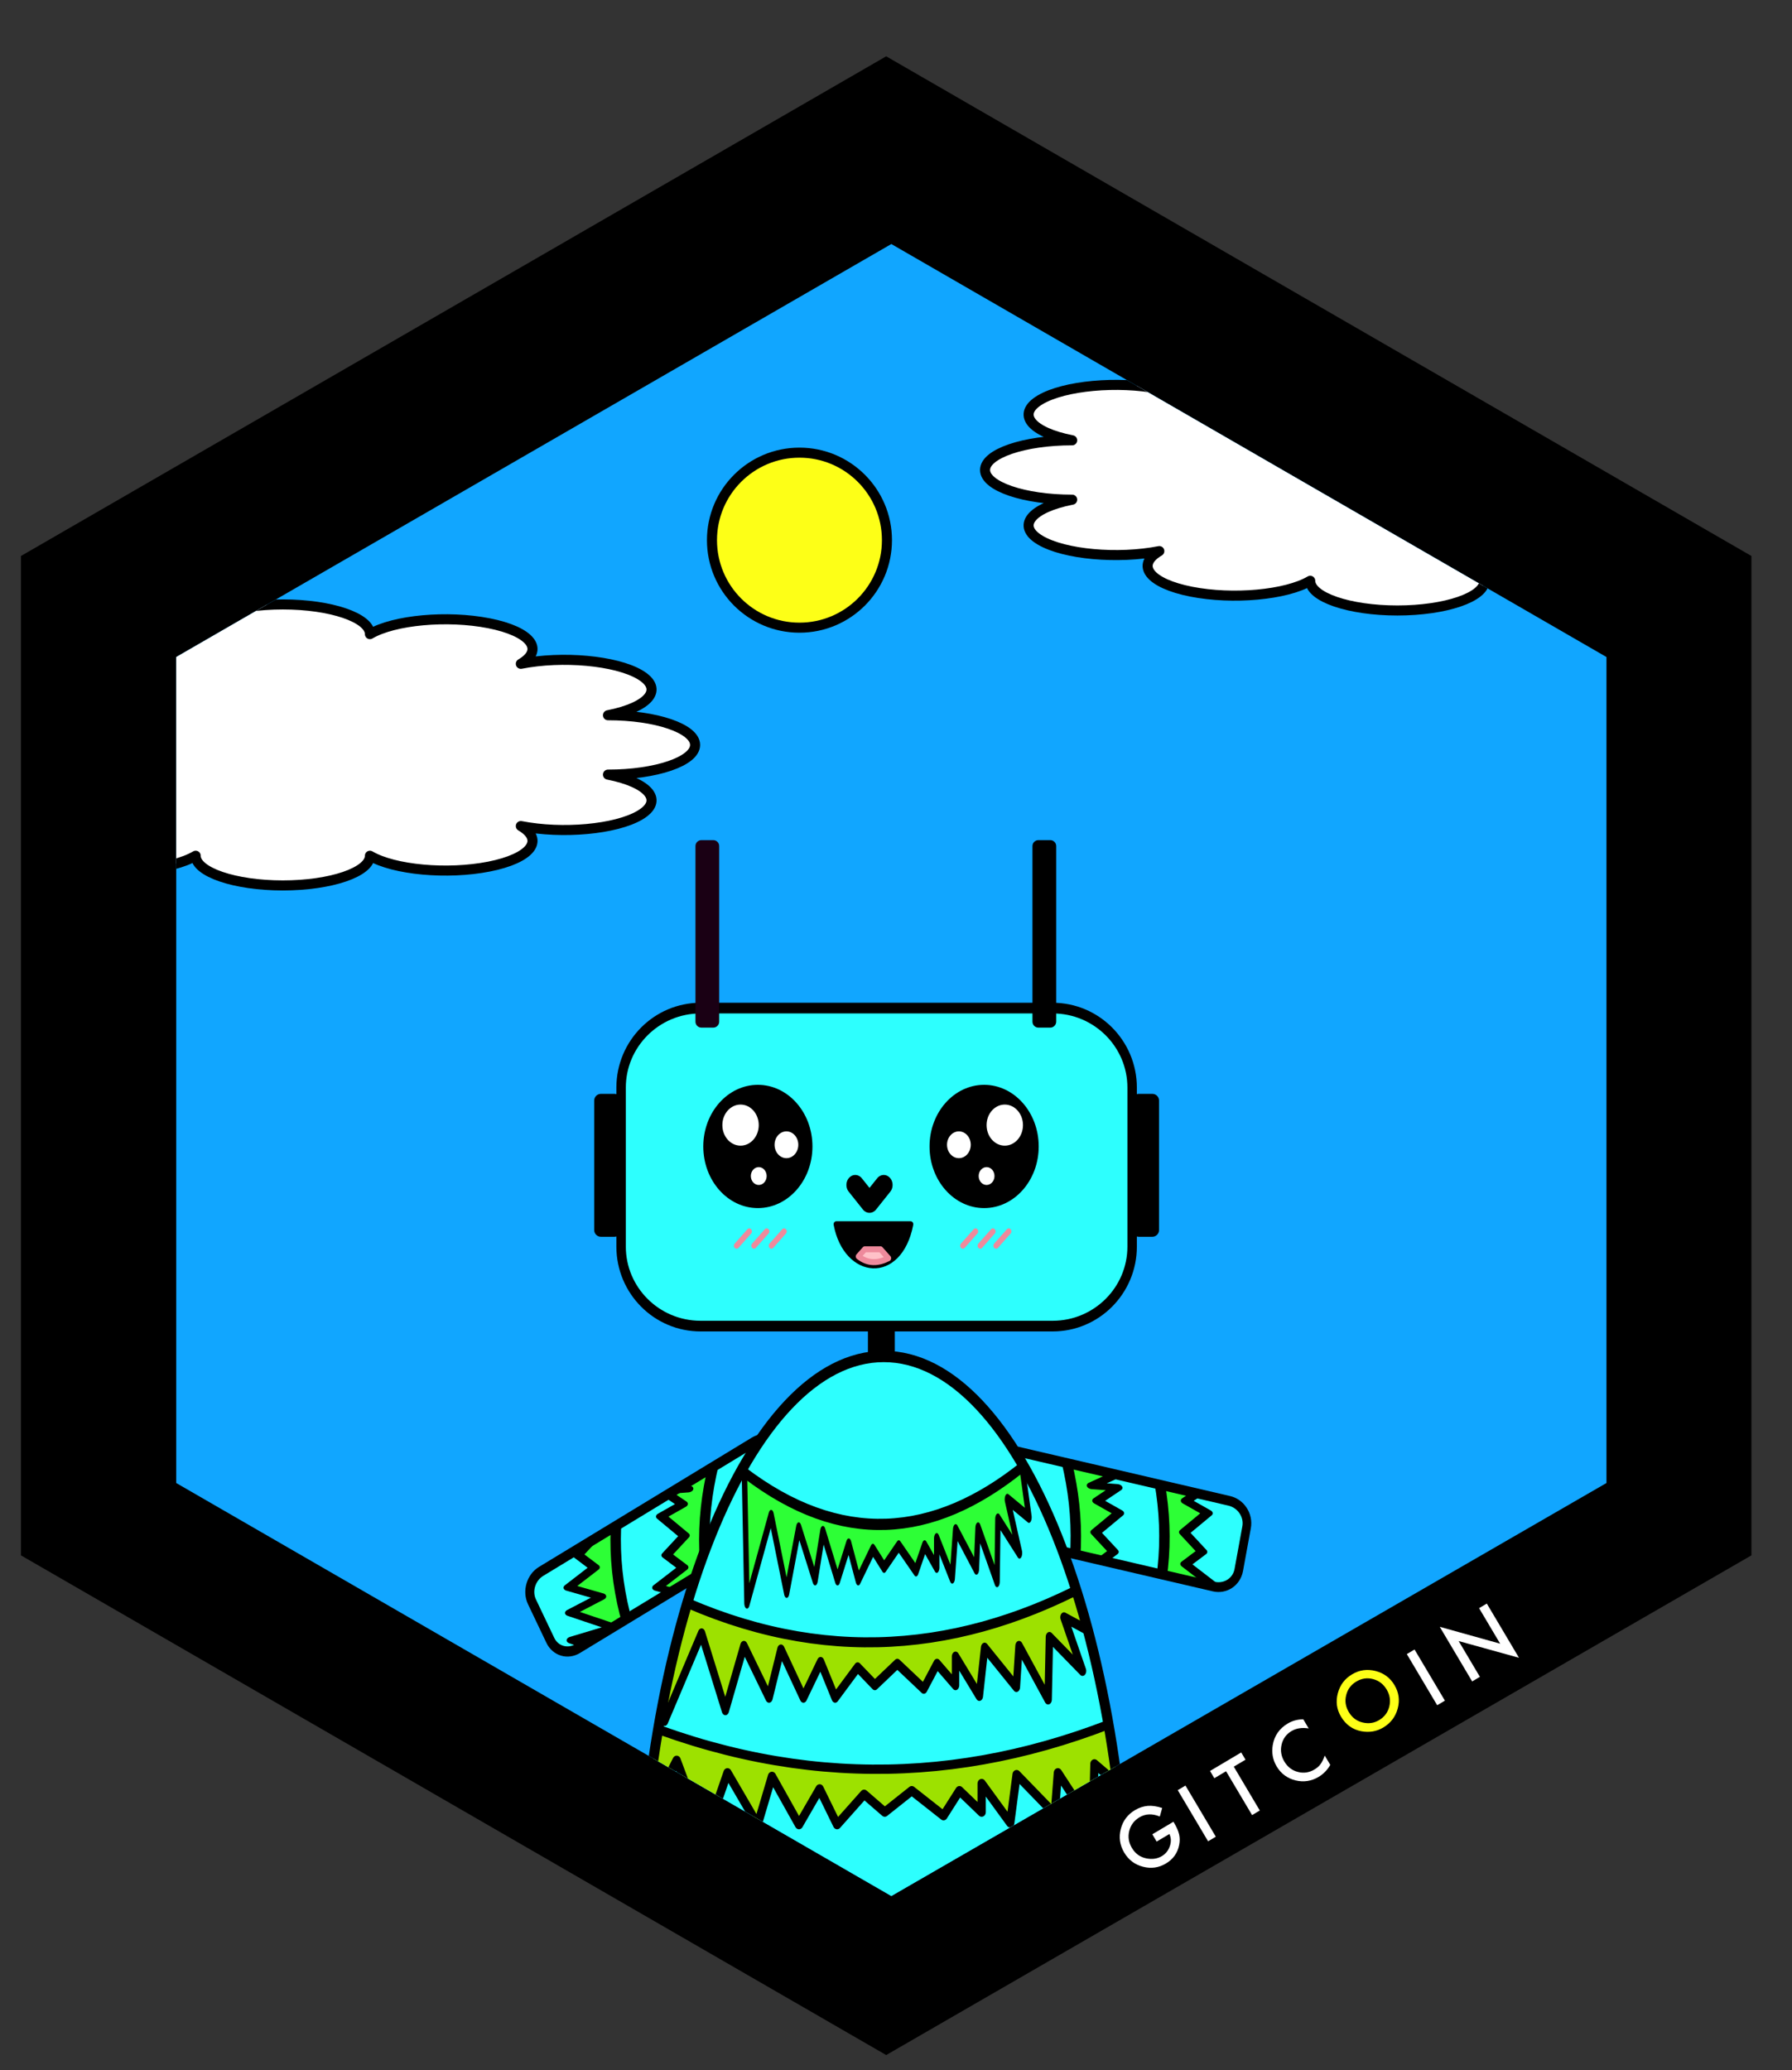 <?xml version="1.0" encoding="UTF-8" standalone="no"?>
<!DOCTYPE svg PUBLIC "-//W3C//DTD SVG 1.1//EN" "http://www.w3.org/Graphics/SVG/1.1/DTD/svg11.dtd">
<svg width="100%" height="100%" viewBox="0 0 594 686" version="1.1" xmlns="http://www.w3.org/2000/svg" xmlns:xlink="http://www.w3.org/1999/xlink" xml:space="preserve" style="fill-rule:evenodd;clip-rule:evenodd;stroke-linecap:round;stroke-linejoin:round;stroke-miterlimit:1.414;">
    <rect x="0" y="0" width="594" height="686" fill="#333333" stroke="none"/>
    <g transform="matrix(0.415,0,0,0.415,-190.556,-131.987)">
        <path d="M1167,363L1858.09,762L1858.09,1560L1167,1959L475.912,1560L475.912,762L1167,363Z" style="fill:black;"/>
    </g>
    <g transform="matrix(0.16,-0.095,0.095,0.16,337.173,524.092)">
        <path d="M-22.8,509.9L20.9,509.9L20.9,513.4C20.9,521.4 20,528.4 18.1,534.5C16.3,540.2 13.2,545.5 8.8,550.4C-1,561.5 -13.5,567 -28.7,567C-43.5,567 -56.2,561.7 -66.7,551C-77.3,540.3 -82.5,527.4 -82.5,512.3C-82.5,496.9 -77.1,483.9 -66.4,473.2C-55.7,462.5 -42.6,457.1 -27.2,457.1C-18.9,457.1 -11.2,458.8 -4,462.2C2.9,465.6 9.6,471 16.2,478.6L4.8,489.5C-3.9,477.9 -14.5,472.2 -26.9,472.2C-38.1,472.2 -47.5,476.1 -55.1,483.8C-62.7,491.4 -66.5,500.9 -66.5,512.3C-66.5,524.1 -62.3,533.8 -53.8,541.4C-45.9,548.5 -37.3,552 -28.1,552C-20.2,552 -13.2,549.4 -6.9,544.1C-0.6,538.8 2.9,532.4 3.6,525L-22.8,525L-22.8,509.9Z" style="fill:white;fill-rule:nonzero;"/>
    </g>
    <g transform="matrix(0.16,-0.095,0.095,0.16,334.365,527.107)">
        <rect x="77.5" y="459.2" width="16" height="105.9" style="fill:white;"/>
    </g>
    <g transform="matrix(0.16,-0.095,0.095,0.16,334.365,527.107)">
        <path d="M184.7,474.2L184.7,565L168.7,565L168.7,474.2L144.4,474.2L144.4,459.2L209,459.2L209,474.2L184.7,474.2ZM334.2,464.9L334.2,483.8C325,476.1 315.4,472.2 305.5,472.2C294.6,472.2 285.5,476.1 278,483.9C270.5,491.7 266.8,501.2 266.8,512.4C266.8,523.5 270.5,532.9 278,540.5C285.5,548.1 294.7,551.9 305.6,551.9C311.2,551.9 316,551 319.9,549.2C322.1,548.3 324.4,547.1 326.7,545.5C329.1,543.9 331.5,542.1 334.1,539.9L334.1,559.2C325,564.4 315.4,567 305.3,567C290.2,567 277.3,561.7 266.6,551.2C256,540.6 250.6,527.7 250.6,512.7C250.6,499.2 255.1,487.2 264,476.6C275,463.7 289.2,457.2 306.6,457.2C316.1,457.2 325.3,459.7 334.2,464.9" style="fill:white;fill-rule:nonzero;"/>
    </g>
    <g transform="matrix(0.16,-0.095,0.095,0.16,334.365,527.107)">
        <path d="M410.5,495C410.5,506.7 414.4,516.3 422.3,523.8C430.1,531.3 439.1,535.1 449.4,535.1C460.5,535.1 469.9,531.3 477.5,523.6C485.1,515.8 489,506.4 489,495.2C489,483.9 485.2,474.5 477.7,466.8C470.2,459.1 460.9,455.3 449.9,455.3C438.9,455.3 429.6,459.1 422,466.8C414.3,474.5 410.5,483.8 410.5,495M394.4,494.8C394.4,479.9 399.9,467.1 410.8,456.4C421.7,445.7 434.7,440.4 450,440.4C465.1,440.4 478,445.8 488.8,456.6C499.6,467.4 505,480.3 505,495.5C505,510.7 499.6,523.6 488.7,534.2C477.8,544.9 464.6,550.2 449.1,550.2C435.4,550.2 423.2,545.5 412.3,536C400.4,525.5 394.4,511.8 394.4,494.8" style="fill:rgb(253,255,23);fill-rule:nonzero;"/>
    </g>
    <g transform="matrix(0.16,-0.095,0.095,0.16,334.365,527.107)">
        <rect x="552.1" y="459.2" width="16" height="105.9" style="fill:white;"/>
    </g>
    <g transform="matrix(0.16,-0.095,0.095,0.16,333.5,526.619)">
        <path d="M630,565.1L630,452L707.2,532.8L707.2,459.2L723.2,459.2L723.2,571.5L646,491L646,565.1L630,565.1Z" style="fill:white;fill-rule:nonzero;"/>
    </g>
    <g transform="matrix(0.343,0,0,0.343,-104.825,-43.642)">
        <path d="M1167,363L1858.09,762L1858.09,1560L1167,1959L475.912,1560L475.912,762L1167,363Z" style="fill:rgb(17,166,255);"/>
        <clipPath id="_clip1">
            <path d="M1167,363L1858.09,762L1858.09,1560L1167,1959L475.912,1560L475.912,762L1167,363Z"/>
        </clipPath>
        <g clip-path="url(#_clip1)">
            <g transform="matrix(1.529,0,0,1.726,693.307,605.815)">
                <g transform="matrix(1,0,0,1,173,118)">
                    <path d="M139,338.767C139,336.688 137.096,335 134.75,335L126.25,335C123.904,335 122,336.688 122,338.767L122,411.233C122,413.312 123.904,415 126.25,415L134.75,415C137.096,415 139,413.312 139,411.233L139,338.767Z" style="fill:black;"/>
                </g>
                <g transform="matrix(1,0,0,1,-12,-2)">
                    <path d="M474,333.5C474,308.94 451.501,289 423.789,289L201.211,289C173.499,289 151,308.94 151,333.5L151,422.5C151,447.06 173.499,467 201.211,467L423.789,467C451.501,467 474,447.06 474,422.5L474,333.5Z" style="fill:rgb(45,255,254);stroke-width:5.97px;stroke:black;"/>
                </g>
                <g transform="matrix(1,0,0,0.507,28,142.275)">
                    <path d="M173,106.552C173,102.936 171.32,100 169.25,100L161.75,100C159.68,100 158,102.936 158,106.552L158,300.448C158,304.064 159.68,307 161.75,307L169.25,307C171.32,307 173,304.064 173,300.448L173,106.552Z" style="fill:rgb(26,0,20);"/>
                </g>
                <g transform="matrix(1,0,0,0.507,241,142.275)">
                    <path d="M173,106.552C173,102.936 171.32,100 169.25,100L161.75,100C159.68,100 158,102.936 158,106.552L158,300.448C158,304.064 159.68,307 161.75,307L169.25,307C171.32,307 173,304.064 173,300.448L173,106.552Z" style="fill:black;"/>
                </g>
                <g transform="matrix(1.131,0,0,1.131,-182.279,-28.574)">
                    <circle cx="360.5" cy="347.5" r="30.5" style="fill:black;"/>
                </g>
                <g transform="matrix(1.131,0,0,1.131,-39.279,-28.574)">
                    <circle cx="360.5" cy="347.5" r="30.5" style="fill:black;"/>
                </g>
                <g transform="matrix(1,0,0,1,-134,26)">
                    <path d="M354,386L346,394" style="fill:rgb(251,140,157);stroke-width:3.36px;stroke:rgb(238,138,156);"/>
                </g>
                <g transform="matrix(1,0,0,1,-123,26)">
                    <path d="M354,386L346,394" style="fill:rgb(251,140,157);stroke-width:3.36px;stroke:rgb(238,138,156);"/>
                </g>
                <g transform="matrix(1,0,0,1,-112,26)">
                    <path d="M354,386L346,394" style="fill:rgb(251,140,157);stroke-width:3.36px;stroke:rgb(238,138,156);"/>
                </g>
                <g transform="matrix(1,0,0,1,9,26)">
                    <path d="M354,386L346,394" style="fill:rgb(251,140,157);stroke-width:3.36px;stroke:rgb(238,138,156);"/>
                </g>
                <g transform="matrix(1,0,0,1,20,26)">
                    <path d="M354,386L346,394" style="fill:rgb(251,140,157);stroke-width:3.36px;stroke:rgb(238,138,156);"/>
                </g>
                <g transform="matrix(1,0,0,1,30,26)">
                    <path d="M354,386L346,394" style="fill:rgb(251,140,157);stroke-width:3.36px;stroke:rgb(238,138,156);"/>
                </g>
                <g transform="matrix(1,0,0,1,-134,26)">
                    <path d="M409,382L456,382C448.983,414.153 415.2,411.138 409,382Z" style="fill:black;stroke-width:3.36px;stroke:black;"/>
                </g>
                <g transform="matrix(1,0,0,1,-134,26)">
                    <path d="M423,400L427,396L437,396L442,401C435.5,403.908 429.132,404.253 423,400Z" style="fill:rgb(255,193,200);stroke-width:3.36px;stroke:rgb(238,138,156);"/>
                </g>
                <g transform="matrix(1.15,0,0,1.15,-188,-24.7)">
                    <circle cx="350" cy="328" r="10" style="fill:white;"/>
                </g>
                <g transform="matrix(0.75,0,0,0.75,-19,117.5)">
                    <circle cx="350" cy="328" r="10" style="fill:white;"/>
                </g>
                <g transform="matrix(0.5,0,0,0.5,51,217)">
                    <circle cx="350" cy="328" r="10" style="fill:white;"/>
                </g>
                <g transform="matrix(-1.15,0,0,1.15,784,-24.7)">
                    <circle cx="350" cy="328" r="10" style="fill:white;"/>
                </g>
                <g transform="matrix(-0.75,0,0,0.75,615,117.5)">
                    <circle cx="350" cy="328" r="10" style="fill:white;"/>
                </g>
                <g transform="matrix(-0.5,0,0,0.5,545,217)">
                    <circle cx="350" cy="328" r="10" style="fill:white;"/>
                </g>
                <path d="M139,338.767C139,336.688 137.096,335 134.75,335L126.25,335C123.904,335 122,336.688 122,338.767L122,411.233C122,413.312 123.904,415 126.25,415L134.75,415C137.096,415 139,413.312 139,411.233L139,338.767Z" style="fill:black;"/>
                <g transform="matrix(1,0,0,1,340,0)">
                    <path d="M139,338.767C139,336.688 137.096,335 134.75,335L126.25,335C123.904,335 122,336.688 122,338.767L122,411.233C122,413.312 123.904,415 126.25,415L134.75,415C137.096,415 139,413.312 139,411.233L139,338.767Z" style="fill:black;"/>
                </g>
                <g transform="matrix(0.474,0.881,-0.881,0.474,641.417,179.82)">
                    <path d="M159,534.157C159,526.895 153.511,521 146.75,521L122.25,521C115.489,521 110,526.895 110,534.157L110,686.843C110,694.105 115.489,700 122.25,700L146.75,700C153.511,700 159,694.105 159,686.843L159,534.157Z" style="fill:rgb(45,255,254);"/>
                    <clipPath id="_clip2">
                        <path d="M159,534.157C159,526.895 153.511,521 146.75,521L122.25,521C115.489,521 110,526.895 110,534.157L110,686.843C110,694.105 115.489,700 122.25,700L146.75,700C153.511,700 159,694.105 159,686.843L159,534.157Z"/>
                    </clipPath>
                    <g clip-path="url(#_clip2)">
                        <g transform="matrix(-0.537,-0.245,-0.415,0.91,494.116,263.283)">
                            <path d="M139,412L142,485L170,436L188,479L202,443L221,472L230,445L247,472L260,452L271,472L288,455L301,465L318,453L338,467L348,453L362,465L362,449L380,471L384,444L408,466L410,443L432,473L433,438L458,457L444,427L469,437L461,409C357.789,449.021 250.791,453.191 139,412Z" style="fill:rgb(45,255,54);stroke-width:6.6px;stroke:black;"/>
                        </g>
                        <g transform="matrix(-0.537,-0.245,-0.415,0.91,467.585,312.599)">
                            <path d="M139,412L142,485L170,436L188,479L202,443L221,472L230,445L247,472L260,452L271,472L288,455L301,465L318,453L338,467L348,453L362,465L362,449L380,471L384,444L408,466L410,443L432,473L433,438L458,457L444,427L469,437L461,409C357.789,449.021 250.791,453.191 139,412Z" style="fill:rgb(45,255,54);stroke-width:6.6px;stroke:black;"/>
                        </g>
                    </g>
                    <path d="M159,534.157C159,526.895 153.511,521 146.75,521L122.25,521C115.489,521 110,526.895 110,534.157L110,686.843C110,694.105 115.489,700 122.25,700L146.75,700C153.511,700 159,694.105 159,686.843L159,534.157Z" style="fill:none;stroke-width:5.69px;stroke:black;"/>
                </g>
                <g transform="matrix(-0.202,0.979,0.979,0.202,-126.264,316.493)">
                    <path d="M159,534.701C159,527.139 153.511,521 146.75,521L122.25,521C115.489,521 110,527.139 110,534.701L110,686.299C110,693.861 115.489,700 122.25,700L146.75,700C153.511,700 159,693.861 159,686.299L159,534.701Z" style="fill:rgb(45,255,254);"/>
                    <clipPath id="_clip3">
                        <path d="M159,534.701C159,527.139 153.511,521 146.75,521L122.25,521C115.489,521 110,527.139 110,534.701L110,686.299C110,693.861 115.489,700 122.25,700L146.75,700C153.511,700 159,693.861 159,686.299L159,534.701Z"/>
                    </clipPath>
                    <g clip-path="url(#_clip3)">
                        <g transform="matrix(-0.584,-0.081,-0.137,0.991,392.143,183.926)">
                            <path d="M139,412L142,485L170,436L188,479L202,443L221,472L230,445L247,472L260,452L271,472L288,455L301,465L318,453L338,467L348,453L362,465L362,449L380,471L384,444L408,466L410,443L432,473L433,438L458,457L444,427L469,437L461,409C357.789,449.021 250.791,453.191 139,412Z" style="fill:rgb(45,255,54);stroke-width:6.6px;stroke:black;"/>
                        </g>
                        <g transform="matrix(-0.584,-0.081,-0.137,0.991,380.835,238.773)">
                            <path d="M139,412L142,485L170,436L188,479L202,443L221,472L230,445L247,472L260,452L271,472L288,455L301,465L318,453L338,467L348,453L362,465L362,449L380,471L384,444L408,466L410,443L432,473L433,438L458,457L444,427L469,437L461,409C357.789,449.021 250.791,453.191 139,412Z" style="fill:rgb(45,255,54);stroke-width:6.6px;stroke:black;"/>
                        </g>
                    </g>
                    <path d="M159,534.701C159,527.139 153.511,521 146.75,521L122.25,521C115.489,521 110,527.139 110,534.701L110,686.299C110,693.861 115.489,700 122.25,700L146.75,700C153.511,700 159,693.861 159,686.299L159,534.701Z" style="fill:none;stroke-width:5.47px;stroke:black;"/>
                </g>
                <g transform="matrix(1,0,0,1,-49,3)">
                    <path d="M488.234,994.25C501.838,942.031 509,882.797 509,822.5C509,632.917 439.547,479 354,479C268.453,479 199,632.917 199,822.5C199,882.797 206.162,942.031 219.766,994.25L488.234,994.25Z" style="fill:rgb(45,255,254);"/>
                    <clipPath id="_clip4">
                        <path d="M488.234,994.25C501.838,942.031 509,882.797 509,822.5C509,632.917 439.547,479 354,479C268.453,479 199,632.917 199,822.5C199,882.797 206.162,942.031 219.766,994.25L488.234,994.25Z"/>
                    </clipPath>
                    <g clip-path="url(#_clip4)">
                        <g transform="matrix(0.545,0,0,1,190.182,132)">
                            <path d="M139,412L142,485L170,436L188,479L202,443L221,472L230,445L247,472L260,452L271,472L288,455L301,465L318,453L338,467L348,453L362,465L362,449L380,471L384,444L408,466L410,443L432,473L433,438L458,457L444,427L469,437L461,409C357.789,449.021 250.791,453.191 139,412Z" style="fill:rgb(45,255,54);stroke-width:6.28px;stroke:black;"/>
                        </g>
                        <g transform="matrix(0.836,0,0,1,96.746,198)">
                            <path d="M139,412L142,485L170,436L188,479L202,443L221,472L230,445L247,472L260,452L271,472L288,455L301,465L318,453L338,467L348,453L362,465L362,449L380,471L384,444L408,466L410,443L432,473L433,438L458,457L444,427L469,437L461,409C357.789,449.021 250.791,453.191 139,412Z" style="fill:rgb(157,225,0);stroke-width:5.61px;stroke:black;"/>
                        </g>
                        <g transform="matrix(1.004,0,0,1,52.437,269.043)">
                            <path d="M139,412L142,485L170,436L188,479L202,443L221,472L230,445L247,472L260,452L271,472L288,455L301,465L318,453L338,467L348,453L362,465L362,449L380,471L384,444L408,466L410,443L432,473L433,438L458,457L444,427L469,437L461,409C357.789,449.021 250.791,453.191 139,412Z" style="fill:rgb(157,225,0);stroke-width:5.21px;stroke:black;"/>
                        </g>
                    </g>
                    <path d="M488.234,994.25C501.838,942.031 509,882.797 509,822.5C509,632.917 439.547,479 354,479C268.453,479 199,632.917 199,822.5C199,882.797 206.162,942.031 219.766,994.25L488.234,994.25Z" style="fill:none;stroke-width:6.34px;stroke:black;"/>
                </g>
                <path d="M287,386L296,396L305,386" style="fill:none;stroke-width:11.19px;stroke:black;"/>
            </g>
            <g transform="matrix(2.919,0,0,2.919,457.769,156.582)">
                <path d="M12.654,199.827C12.654,194.403 25.58,190 41.5,190C57.42,190 70.346,194.403 70.346,199.827C78.306,195.13 95.962,193.518 109.75,196.23C123.538,198.942 128.269,204.956 120.308,209.653C134.096,206.941 151.752,208.553 159.712,213.25C167.673,217.947 162.942,223.962 149.154,226.673C165.075,226.673 178,231.077 178,236.5C178,241.923 165.075,246.327 149.154,246.327C162.942,249.038 167.673,255.053 159.712,259.75C151.752,264.447 134.096,266.059 120.308,263.347C128.269,268.044 123.538,274.058 109.75,276.77C95.962,279.482 78.306,277.87 70.346,273.173C70.346,278.597 57.42,283 41.5,283C25.58,283 12.654,278.597 12.654,273.173C4.694,277.87 -12.962,279.482 -26.75,276.77C-40.538,274.058 -45.269,268.044 -37.308,263.347C-51.096,266.059 -68.752,264.447 -76.712,259.75C-84.673,255.053 -79.942,249.038 -66.154,246.327C-82.075,246.327 -95,241.923 -95,236.5C-95,231.077 -82.075,226.673 -66.154,226.673C-79.942,223.962 -84.673,217.947 -76.712,213.25C-68.752,208.553 -51.096,206.941 -37.308,209.653C-45.269,204.956 -40.538,198.942 -26.75,196.23C-12.962,193.518 4.694,195.13 12.654,199.827Z" style="fill:white;stroke-width:3.33px;stroke:black;"/>
            </g>
            <g transform="matrix(2.919,0,0,2.919,1534.87,-109.046)">
                <path d="M12.654,199.827C12.654,194.403 25.58,190 41.5,190C57.42,190 70.346,194.403 70.346,199.827C78.306,195.13 95.962,193.518 109.75,196.23C123.538,198.942 128.269,204.956 120.308,209.653C134.096,206.941 151.752,208.553 159.712,213.25C167.673,217.947 162.942,223.962 149.154,226.673C165.075,226.673 178,231.077 178,236.5C178,241.923 165.075,246.327 149.154,246.327C162.942,249.038 167.673,255.053 159.712,259.75C151.752,264.447 134.096,266.059 120.308,263.347C128.269,268.044 123.538,274.058 109.75,276.77C95.962,279.482 78.306,277.87 70.346,273.173C70.346,278.597 57.42,283 41.5,283C25.58,283 12.654,278.597 12.654,273.173C4.694,277.87 -12.962,279.482 -26.75,276.77C-40.538,274.058 -45.269,268.044 -37.308,263.347C-51.096,266.059 -68.752,264.447 -76.712,259.75C-84.673,255.053 -79.942,249.038 -66.154,246.327C-82.075,246.327 -95,241.923 -95,236.5C-95,231.077 -82.075,226.673 -66.154,226.673C-79.942,223.962 -84.673,217.947 -76.712,213.25C-68.752,208.553 -51.096,206.941 -37.308,209.653C-45.269,204.956 -40.538,198.942 -26.75,196.23C-12.962,193.518 4.694,195.13 12.654,199.827Z" style="fill:white;stroke-width:3.33px;stroke:black;"/>
            </g>
        </g>
    </g>
    <circle cx="265" cy="179" r="29" style="fill:rgb(253,255,23);stroke-width:3.33px;stroke:black;"/>
</svg>
